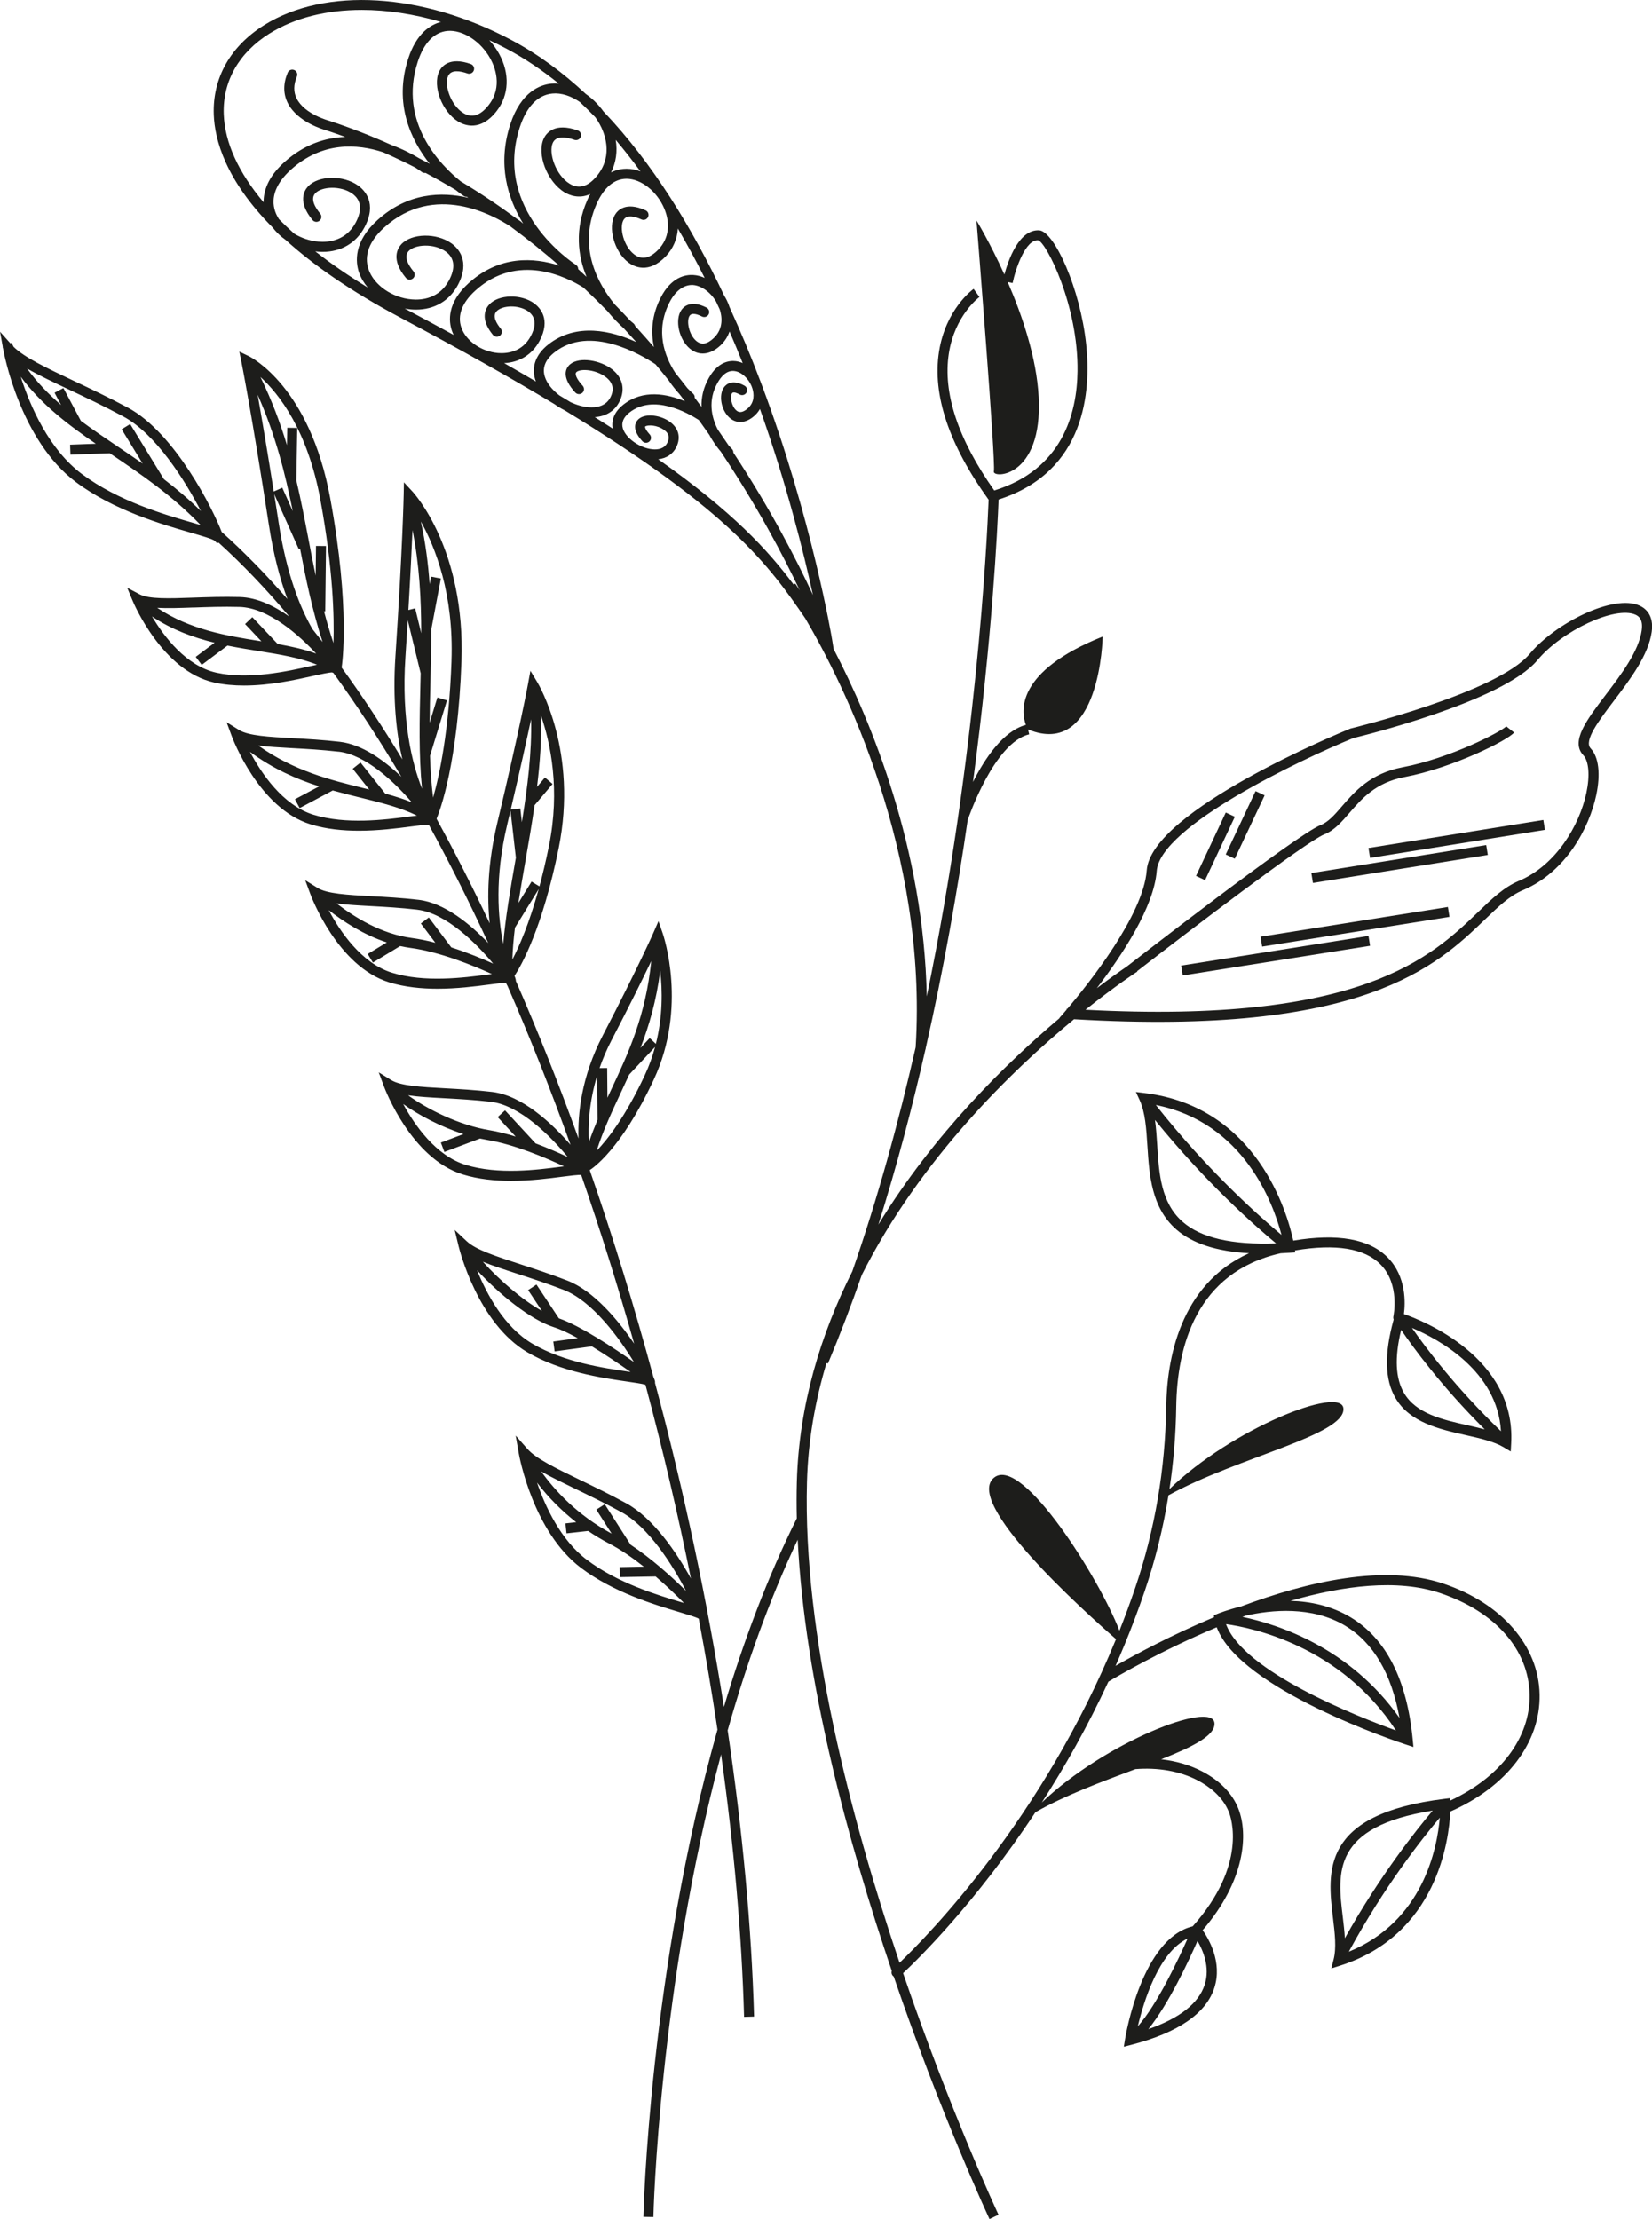 <?xml version="1.0" encoding="UTF-8"?><svg id="b" xmlns="http://www.w3.org/2000/svg" viewBox="0 0 66.561 89.404"><defs><style>.d{fill:#1d1d1b;}</style></defs><g id="c"><path class="d" d="M66.055,24.398c-1.052-.467-3.381.701-4.42,1.945-1.316,1.577-7.139,2.988-7.227,3.012-.328.133-8.026,3.293-8.205,5.71-.133,1.808-2.353,4.583-3.197,5.578-.009-.001-.018-.001-.027-.002l-.002.036c-.177.209-.287.33-.293.337l.008.007c-2.148,1.812-5.07,4.667-7.301,8.317.738-2.339,1.365-4.719,1.897-7.061l.005 0c.001-.011.001-.021.002-.032.731-3.219,1.283-6.367,1.699-9.238l.007.002c.011-.031,1.044-3.079,2.466-3.423l-.047-.196c2.922,1.197,3.008-3.742,3.008-3.742-3.522,1.411-3.292,3.022-3.094,3.558-.919.248-1.657,1.361-2.131,2.3.775-5.797.987-10.218,1.032-11.379,3.524-1.125,3.725-4.395,3.528-6.252-.239-2.259-1.282-4.54-1.886-4.594-.818-.057-1.253,1.203-1.409,1.78-.581-1.288-1.124-2.177-1.124-2.177,0,0,.786,9.805.7,10.104-.086.299,1.977.299,1.805-2.994-.083-1.584-.665-3.288-1.247-4.631l.197.041c.121-.581.523-1.767,1.034-1.723.332.112,1.615,2.62,1.581,5.28-.022,1.723-.622,3.955-3.354,4.801-1.46-2.067-2.076-3.923-1.83-5.52.237-1.536,1.223-2.268,1.233-2.276l-.235-.327c-.046.033-1.127.827-1.394,2.529-.274,1.744.401,3.751,1.999,5.967-.068,1.737-.494,10.344-2.493,20.012-.116-5.945-2.23-11.063-3.752-13.997l-.057-.353c-.015-.095-.811-4.881-2.835-10.281-.014-.044-.031-.087-.049-.129-.376-.997-.795-2.013-1.258-3.024-.007-.022-.014-.045-.022-.067-.05-.137-.114-.267-.19-.387-1.279-2.707-2.882-5.345-4.864-7.42-.202-.281-.445-.519-.71-.703-.921-.861-1.918-1.6-2.997-2.173-3.589-1.906-7.499-2.142-9.962-.602-1.362.852-2.084,2.133-2.031,3.606.035,1.002.466,2.634,2.376,4.554.142.186.318.353.519.495,1.095.992,2.589,2.05,4.623,3.13,2.446,1.299,4.489,2.451,6.207,3.485.132.096.273.18.418.253,6.674,4.065,8.238,6.263,9.689,8.379,1.54,2.627,4.932,9.39,4.448,17.282-.683,3.003-1.522,6.068-2.552,9.027-1.271,2.532-2.149,5.381-2.235,8.477-.013.485-.014.978-.002,1.477-1.193,2.392-2.157,4.984-2.936,7.596-.674-4.287-1.609-8.694-2.774-13.043l-.003-.077c-.001-.023-.024-.085-.065-.175-.762-2.821-1.62-5.615-2.565-8.334.095-.058,1.26-.814,2.582-3.649,1.359-2.914.398-5.774.357-5.894l-.169-.486-.206.472c-.006.013-.596,1.356-2.038,4.132-.869,1.673-1.013,3.176-.978,4.153-.789-2.186-1.634-4.316-2.532-6.365l.01-.008-.036-.131c-.002-.007-.01-.023-.023-.044.286-.437,1.127-1.926,1.782-5.15.79-3.89-.795-6.578-.863-6.69l-.275-.456-.096.523c-.003.018-.332,1.804-1.24,5.607-.394,1.651-.415,3.014-.306,4.044-.687-1.456-1.401-2.863-2.14-4.211.139-.335.858-2.248,1.004-6.345.16-4.484-1.892-6.752-1.98-6.846l-.34-.367-.009.5c-0.0.02-.04,2.068-.333,6.515-.115,1.745.041,3.116.28,4.15-.791-1.307-1.607-2.545-2.447-3.701l.001-.004c.015-.095.359-2.363-.459-6.81-.83-4.513-3.2-5.693-3.3-5.741l-.364-.174.08.396c.004.02.413,2.056,1.11,6.583.188,1.222.455,2.204.747,2.99-.863-.993-1.747-1.899-2.649-2.705-.338-.893-1.88-3.989-3.777-5.006-.776-.416-1.522-.769-2.18-1.08-1.103-.522-1.986-.94-2.426-1.372-.028-.053-.057-.104-.084-.159l-.043.021-.419-.47.112.623-.01.005c.005.01.011.02.016.03l.008.044c.026.149.68,3.676,2.935,5.359,1.525,1.14,3.464,1.7,4.623,2.035.435.126.885.256.966.328l.091.096.065-.023c.972.882,1.922,1.879,2.848,2.978-.611-.431-1.304-.766-1.993-.785-.68-.018-1.324.005-1.892.025-.949.034-1.771.063-2.15-.137l-.495-.262.215.517c.048.116,1.202,2.842,3.296,3.303.389.086.795.12,1.198.12,1.05-0,2.086-.232,2.782-.388.315-.071.672-.145.768-.141l.051.025c.943,1.296,1.856,2.694,2.737,4.181-.701-.67-1.586-1.306-2.479-1.41-.682-.079-1.33-.115-1.902-.146-.959-.052-1.787-.097-2.163-.332l-.499-.311.204.552c.044.119,1.099,2.919,3.18,3.562.628.194,1.303.258,1.946.258.787,0,1.524-.096,2.062-.166.299-.038.632-.082.756-.073.831,1.517,1.63,3.111,2.395,4.765-.74-.779-1.77-1.622-2.81-1.743-.683-.08-1.331-.115-1.904-.146-.958-.052-1.786-.098-2.162-.332l-.499-.311.204.552c.044.119,1.099,2.919,3.179,3.562.628.194,1.304.258,1.946.258.786,0,1.523-.096,2.06-.166.259-.034.544-.071.696-.074l.057.113.002-.002c.903,2.065,1.753,4.213,2.546,6.418-.74-.859-1.944-1.991-3.163-2.133-.682-.079-1.33-.115-1.902-.146-.959-.052-1.788-.098-2.164-.332l-.499-.31.204.551c.044.119,1.099,2.918,3.18,3.562.628.195,1.304.259,1.948.259.786,0,1.523-.096,2.061-.166.306-.04.651-.083.765-.071.771,2.224,1.484,4.498,2.133,6.797-.661-.976-1.641-2.133-2.689-2.54-.675-.262-1.321-.472-1.891-.658-1.005-.328-1.799-.587-2.159-.923l-.492-.46.158.654c.03.126.768,3.095,2.769,4.273,1.351.794,3.016,1.035,4.011,1.179.288.042.607.088.748.13.695,2.593,1.308,5.208,1.832,7.807-.595-1.08-1.53-2.441-2.603-3.029-.664-.363-1.301-.671-1.864-.943-.993-.48-1.776-.859-2.121-1.25l-.473-.536.123.705c.022.128.572,3.155,2.501,4.619,1.303.989,2.962,1.485,3.953,1.782.327.098.695.208.799.271.282,1.501.535,2.994.755,4.471-2.752,9.773-2.983,19.501-2.985,19.628l.403.008c.002-.122.218-9.232,2.727-18.641.516,3.675.832,7.239.926,10.576l.403-.012c-.103-3.625-.467-7.518-1.064-11.531.743-2.623,1.669-5.245,2.822-7.681.281,5.739,2.028,12.181,3.79,17.372-.021.066-.009.141.04.196.012.013.025.024.039.033,1.913,5.596,3.819,9.686,3.858,9.769l.364-.172c-.039-.083-1.939-4.161-3.845-9.734.572-.534,2.908-2.811,5.332-6.484,1.187-.682,2.697-1.238,4.028-1.737.894-.072,1.787.073,2.516.456.428.225.992.628,1.25,1.269.087.217.757,2.125-1.458,4.609-2.046.49-2.698,4.378-2.725,4.546l-.049.305.299-.077c1.887-.489,3.013-1.262,3.348-2.295.337-1.042-.244-2.002-.472-2.324,1.706-1.983,1.855-3.863,1.432-4.915-.24-.597-.737-1.108-1.436-1.475-.506-.266-1.075-.429-1.668-.495,1.271-.502,2.188-.96,2.149-1.457-.072-.932-4.438.782-6.957,3.198.921-1.43,1.846-3.06,2.683-4.869.366-.219,2.121-1.248,4.365-2.192.925,2.509,7.349,4.636,7.633,4.729l.293.095-.03-.306c-.231-2.405-1.071-4.059-2.498-4.918-.78-.469-1.633-.642-2.426-.664,2.11-.61,4.302-.895,6.031-.313,2.222.748,3.569,2.278,3.603,4.094.033,1.729-1.177,3.324-3.194,4.265l-.004-.097-.217.026c-5.012.615-4.732,2.939-4.507,4.806.075.621.145,1.206.023,1.677l-.092.353.348-.11c3.924-1.246,4.396-5.077,4.449-6.212,2.267-.996,3.634-2.772,3.597-4.715-.037-1.964-1.523-3.676-3.878-4.468-2.369-.797-5.486-.082-8.156.921-.542.133-.9.277-.942.294l-.149.062.013.073c-1.751.734-3.208,1.525-3.974,1.964.116-.263.23-.53.341-.8 0.0 0.0.001.001.001.001-0-.001-0-.001-0-.002.296-.716.577-1.458.837-2.223.424-1.249.742-2.536.954-3.849,2.782-1.534,7.132-2.425,7.049-3.497-.073-.938-4.498.806-7.009,3.247.165-1.093.256-2.205.272-3.329.035-2.4.797-5.408,4.209-6.173.122-.006.245-.012.371-.021l.216-.015-.011-.077c1.645-.276,2.803-.087,3.448.565.794.805.52,2.081.517,2.094-.009.043-.004.085.011.122-.385,1.392-.36,2.431.078,3.173.58.981,1.769,1.249,2.818,1.485.589.133,1.146.258,1.535.49l.286.171.018-.333c.188-3.464-3.573-4.945-4.322-5.205.057-.429.108-1.506-.652-2.277-.74-.752-2.02-.98-3.806-.681-.239-1.104-1.454-5.388-5.983-5.945l-.358-.044.151.328c.226.494.269,1.153.313,1.851.075,1.163.159,2.48,1.159,3.356.65.57,1.618.887,2.936.962-2.809,1.27-3.31,4.319-3.337,6.169-.037,2.52-.456,4.977-1.246,7.303-.201.593-.415,1.172-.639,1.736-.808-2.104-3.897-7.025-5.032-6.182-1.311.973,3.572,5.37,4.894,6.523-2.971,7.259-7.591,11.958-8.721,13.039-1.972-5.844-3.9-13.223-3.73-19.369.046-1.676.331-3.279.786-4.797l.058.024c.488-1.165.943-2.36,1.365-3.572,2.355-4.675,6.073-8.259,8.55-10.302,11.657.687,14.604-2.142,16.56-4.021.555-.533.993-.954,1.524-1.177,1.738-.731,2.679-2.521,2.957-3.832.181-.851.099-1.537-.224-1.881-.288-.307.328-1.118.923-1.903.659-.868,1.406-1.852,1.536-2.796.095-.686-.267-.955-.49-1.054ZM29.487,18.084c-.003-.002-.052-.049-.126-.132-.143-.213-.29-.428-.441-.644-.253-.496-.412-1.178-.004-1.893.132-.232.353-.506.674-.465.301.034.614.339.727.71.057.188.108.542-.2.804-.276.234-.412.107-.463.06-.185-.172-.251-.553-.157-.683.058-.078.247.02.304.052.097.055.22.02.275-.076.055-.097.021-.22-.076-.275-.498-.282-.745-.053-.828.06-.225.308-.122.91.207,1.216.282.262.656.244.998-.048.1-.085.18-.184.242-.292,1.072,3.013,1.758,5.763,2.136,7.496-.641-1.384-1.696-3.446-3.206-5.737.001-.056-.02-.113-.064-.153ZM24.684,17.266c-.232-.15-.472-.303-.719-.459.457-.033.806-.25.995-.63.259-.522.111-1.033-.397-1.367-.508-.335-1.342-.439-1.656-.069-.128.151-.263.491.273,1.074.076.082.202.086.285.012.082-.075.087-.203.012-.285-.259-.281-.318-.474-.262-.54.124-.144.701-.137,1.127.144.341.225.427.511.258.852-.19.383-.591.433-.887.408-.241-.02-.488-.093-.719-.2-.149-.091-.301-.183-.455-.275-.287-.219-.508-.489-.59-.764-.106-.354.025-.68.39-.969,1.433-1.133,3.501.098,4.072.479.181.216.357.433.53.649.151.224.304.408.43.546.076.099.151.197.226.296-.711-.299-1.688-.496-2.488.14-.339.269-.486.606-.424.958ZM21.521,12.221c-.533-.383-1.428-.36-1.807.046-.138.147-.4.56.147,1.227.071.086.197.098.284.028.086-.071.099-.198.028-.284-.174-.212-.344-.505-.165-.696.223-.239.883-.278,1.278.006.378.272.262.692.098.997-.353.656-.975.704-1.314.679-.676-.056-1.299-.49-1.484-1.033-.164-.484.031-.997.565-1.482,1.704-1.548,3.682-.547,4.357-.122.327.309.646.622.955.938.267.327.517.566.666.7.172.185.341.37.507.556-.983-.449-2.404-.802-3.549.102-.493.39-.68.887-.526,1.401.009.03.021.058.032.087-.41-.24-.837-.487-1.281-.74.62-.03,1.131-.346,1.426-.894.475-.884.006-1.354-.218-1.515ZM23.204,10.669c-.137-.088-3.348-2.201-2.262-5.537.272-.836.726-1.307,1.314-1.363.359-.036.755.097,1.111.344.21.198.417.401.619.611.062.085.119.175.171.269.189.343.562,1.229-.067,2.045-.369.478-.752.601-1.14.364-.561-.344-.865-1.252-.674-1.652.141-.297.55-.226.868-.115.104.037.22-.018.257-.123.037-.105-.018-.22-.123-.257-.938-.332-1.268.114-1.366.321-.297.625.127,1.739.827,2.169.187.114.584.287,1.044.073-.041.076-.082.156-.12.244-.516,1.172-.383,2.234-.03,3.093-.112-.104-.224-.208-.337-.311.002-.068-.03-.136-.092-.175ZM28.999,12.468c.079.237.18.753-.243,1.153-.266.252-.497.29-.704.114-.291-.245-.406-.804-.268-1.012.097-.147.354-.045.498.029.099.05.22.012.271-.088.051-.099.012-.22-.088-.271-.637-.326-.924-.034-1.017.106-.265.398-.091,1.177.343,1.544.365.308.829.26,1.241-.129.169-.159.29-.35.362-.559.184.425.361.851.53,1.274-.094-.041-.191-.068-.289-.079-.244-.028-.702.024-1.068.665-.234.41-.314.809-.302,1.178-.09-.122-.181-.244-.274-.367.005-.063-.018-.127-.07-.17-.016-.014-.105-.091-.227-.219-.159-.205-.321-.411-.487-.617-.437-.673-.811-1.691-.236-2.828.246-.486.585-.72.936-.709.351.021.713.285.941.661.051.109.102.217.152.326ZM27.931,11.079c-.313-.016-.889.078-1.319.929-.36.712-.391,1.386-.265,1.975-.246-.285-.499-.57-.758-.853-.011-.04-.035-.077-.07-.104-.003-.003-.047-.037-.12-.101-.208-.224-.421-.448-.638-.669-.687-.845-1.484-2.311-.727-4.03.295-.67.713-1.023,1.209-1.023h.006c.583.003,1.219.506,1.512,1.194.263.619.181,1.22-.227,1.65-.347.365-.676.435-.978.205-.431-.327-.614-1.086-.431-1.393.134-.224.466-.133.72-.017.1.046.221.002.267-.1.046-.101.002-.221-.1-.267-.8-.364-1.129.003-1.232.177-.303.507-.028,1.494.534,1.92.223.17.818.484,1.514-.248.295-.311.458-.698.484-1.116.382.649.741,1.315,1.08,1.989-.148-.067-.302-.108-.457-.117ZM25.25,6.799h-.008c-.163,0-.384.031-.622.148.202-.4.265-.851.188-1.309.344.407.677.83.997,1.268-.182-.069-.369-.106-.555-.107ZM22.514,3.369c-.099-.008-.198-.009-.295-0-.434.041-1.226.309-1.659,1.64-.527,1.619-.109,2.982.519,3.998-.015-.011-.03-.023-.046-.035-.01-.013-.021-.025-.035-.036-.004-.003-.067-.051-.179-.123-.718-.53-1.47-1.034-2.255-1.505-.776-.621-2.534-2.356-1.732-4.82.248-.762.661-1.192,1.194-1.242.613-.054,1.341.411,1.73,1.116.172.312.512,1.119-.06,1.862-.333.433-.677.545-1.026.331-.509-.313-.786-1.135-.613-1.498.125-.262.49-.198.777-.097.104.037.22-.018.257-.123.037-.105-.018-.22-.123-.257-.875-.309-1.183.109-1.275.303-.277.58.117,1.616.766,2.014.25.154.903.42,1.556-.428.498-.646.533-1.507.093-2.303-.111-.201-.245-.384-.394-.547.235.109.469.225.702.349.737.391,1.435.864,2.097,1.401ZM10.858,1.352c1.02-.638,2.306-.952,3.72-.952,1.015,0,2.095.163,3.189.483-.413.106-.983.447-1.319,1.479-.589,1.809.1,3.271.865,4.237-.141-.075-.283-.149-.426-.222-.26-.157-.65-.366-1.124-.539-.799-.359-1.627-.685-2.486-.968l-0.0.001c-.004-.001-.008-.003-.012-.005-.01-.003-.994-.26-1.312-.897-.132-.264-.129-.553.009-.885.043-.102-.006-.221-.109-.263-.102-.043-.221.006-.263.109-.183.439-.182.85.003,1.219.387.775,1.454,1.077,1.565,1.106.254.084.504.172.752.263-.801.028-1.656.297-2.455,1.016-.671.605-.84,1.182-.835,1.617-1.008-1.198-1.564-2.403-1.605-3.549-.047-1.324.608-2.478,1.843-3.251ZM14.43,7.477c-.602-.43-1.603-.413-2.021.037-.149.16-.43.613.183,1.352.071.086.198.098.284.026.086-.071.097-.198.026-.284-.206-.249-.409-.594-.198-.82.256-.276,1.026-.318,1.492.016.359.256.405.659.135,1.165-.397.743-1.109.799-1.496.767-.352-.029-.691-.145-.979-.321-.217-.194-.423-.389-.616-.585-.065-.101-.118-.206-.155-.315-.187-.556.034-1.137.639-1.682,1.264-1.137,2.671-1.04,3.713-.698.441.195.873.4,1.296.616.149.095.24.163.259.177.046.035.102.047.155.039.413.22.817.449,1.213.687.192.155.319.238.325.242.034.022.071.032.108.032.004,0,.007-.001.01-.001.023.015.046.029.069.044-1.089-.256-2.44-.206-3.659.892-.976.878-.889,1.699-.75,2.11.074.219.197.425.354.611-.776-.474-1.483-.962-2.114-1.457.033.004.065.009.098.012.068.006.134.009.2.009.738-0,1.345-.353,1.684-.988.524-.98-.004-1.503-.256-1.683ZM16.3,12.429c.086.016.173.03.262.037.067.006.134.009.2.009.738,0,1.345-.353,1.684-.987.524-.98-.004-1.503-.256-1.683-.602-.43-1.603-.412-2.021.037-.149.16-.43.613.183,1.352.071.085.197.098.284.026.086-.071.097-.198.026-.284-.206-.249-.409-.594-.198-.82.256-.276,1.026-.317,1.492.016.359.256.405.659.135,1.165-.398.743-1.109.8-1.495.767-.798-.066-1.534-.58-1.75-1.221-.187-.556.034-1.137.639-1.682,2.017-1.816,4.398-.487,5.081-.037.685.504,1.339,1.031,1.964,1.575-1.015-.327-2.403-.421-3.649.711-.88.8-.801,1.54-.675,1.91.02.059.045.117.073.174-.623-.341-1.273-.692-1.957-1.055-.007-.004-.013-.007-.02-.011ZM26.519,18.503c.331-.036.59-.205.729-.484.201-.403.089-.797-.299-1.053-.391-.258-1.014-.328-1.262-.037-.105.123-.219.396.193.847.075.081.203.087.285.012.082-.075.087-.203.012-.285-.203-.221-.185-.311-.185-.312.029-.052.344-.1.661.067.276.145.355.34.234.581-.124.25-.387.283-.587.265-.51-.043-1.083-.443-1.203-.84-.07-.232.018-.447.262-.641.96-.761,2.333.001,2.796.299.145.2.286.4.424.598.155.295.335.529.463.678,1.461,2.182,2.51,4.175,3.181,5.586-.11-.17-.175-.264-.181-.272l-.063.044c-1.035-1.389-2.45-2.929-5.46-5.053ZM2.801,15.706c.654.309,1.395.66,2.162,1.071,1.332.715,2.498,2.596,3.133,3.816-.489-.481-.989-.902-1.493-1.288l-1.358-2.219-.343.21.846,1.383c-.343-.241-.686-.472-1.026-.702-.501-.338-.993-.671-1.464-1.022l-.703-1.32-.356.189.263.495c-.504-.436-.968-.913-1.371-1.47.469.27,1.051.546,1.709.857ZM3.302,19.1c-1.34-1-2.092-2.752-2.467-3.921.834,1.118,1.893,1.923,3.025,2.7l-1.036.038.015.403,1.584-.058c.024.017.049.033.073.049,1.199.809,2.434,1.644,3.588,2.844-.089-.026-.183-.054-.288-.084-1.132-.327-3.028-.875-4.494-1.971ZM25.979,43.322c-.774,1.659-1.49,2.576-1.941,3.047.264-.82.608-1.559.969-2.331.115-.245.23-.492.344-.743l1.043-1.113c-.101.376-.237.758-.415,1.14ZM26.426,42.058l-.249-.233-.371.396c.347-.897.64-1.894.795-3.11.091.785.105,1.832-.175,2.947ZM24.646,41.9c.746-1.436,1.265-2.49,1.594-3.178-.226,2.213-.921,3.7-1.597,5.144-.057.121-.113.242-.169.362l-.01-1.196-.307.002c.127-.366.287-.747.489-1.136ZM24.063,43.324l.014,1.793c-.125.296-.243.597-.35.909-.038-.648 0-1.601.336-2.702ZM20.964,32.575l-.386.044c.379-1.609.645-2.816.82-3.639.034,1.32-.142,2.731-.371,4.147l-.063-.552ZM20.746,37.381l.959-1.558c-.391,1.414-.792,2.322-1.062,2.839.013-.403.05-.832.104-1.281ZM22.117,34.088c-.122.602-.251,1.143-.382,1.626l-.317-.194-.533.866c.084-.544.182-1.108.283-1.684.128-.73.26-1.492.371-2.26l.725-.856-.307-.26-.319.377c.12-.976.191-1.952.158-2.88.385,1.12.783,2.991.321,5.265ZM20.43,33.247c.048-.202.094-.396.139-.587l.216,1.896c-.004.025-.009.051-.013.076-.21,1.205-.411,2.362-.495,3.396-.214-1.026-.351-2.665.154-4.782ZM16.972,25.514l-.244-1.003-.274.067c.083-1.397.134-2.463.166-3.22.28,1.396.351,2.785.352,4.157ZM16.335,26.471c.035-.528.066-1.021.094-1.482l.52,2.138c-.003.138-.007.275-.01.412-.036,1.464-.07,2.866.065,4.239-.397-1.004-.839-2.745-.669-5.306ZM18.192,26.627c-.1,2.82-.483,4.6-.742,5.509-.069-.554-.107-1.114-.125-1.682l.684-2.235-.386-.118-.312,1.018c.004-.516.017-1.039.03-1.571.018-.716.035-1.439.032-2.168l.39-2.072-.396-.075-.057.303c-.059-.836-.167-1.678-.353-2.524.58,1.036,1.33,2.917,1.234,5.615ZM12.911,20.152c.511,2.777.559,4.71.525,5.756-.144-.429-.269-.855-.38-1.277l.049.001.03-2.632-.403-.004-.013,1.196c-.107-.506-.203-1.007-.297-1.503-.147-.77-.297-1.549-.484-2.344h.003l.036-2.103-.403-.007-.012.701c-.268-.89-.609-1.803-1.069-2.747.738.672,1.899,2.135,2.42,4.963ZM10.381,15.906c.727,1.635,1.11,3.184,1.415,4.69l-.423-.946-.343.153c-.275-1.738-.495-3.024-.65-3.897ZM11.231,21.081c-.064-.411-.124-.802-.183-1.173l.992,2.219.05-.022c.235,1.222.49,2.475.907,3.761-.136-.176-.272-.349-.409-.521-.496-.862-1.042-2.213-1.357-4.265ZM7.783,24.479c.562-.02,1.2-.044,1.867-.025,1.164.031,2.401,1.137,3.09,1.881-.481-.175-1.003-.288-1.548-.385l-1.025-1.084-.293.277.659.697c-.018-.003-.036-.006-.054-.009-1.333-.214-2.817-.453-4.144-1.341.41.024.898.007,1.448-.013ZM12.526,26.836c-.931.209-2.488.558-3.805.268-1.217-.268-2.111-1.452-2.596-2.267.813.542,1.674.852,2.522,1.059l-.761.57.242.323,1.037-.777c.425.086.845.154,1.25.219.852.137,1.666.269,2.358.551-.076.017-.157.034-.248.055ZM13.644,30.284c1.106.128,2.262,1.242,2.948,2.041-.339-.136-.697-.248-1.069-.349l-.997-1.253-.315.251.665.836c-.076-.019-.152-.038-.228-.056-1.33-.328-2.811-.693-4.242-1.716.391.051.849.077,1.361.105.566.031,1.207.066,1.877.143ZM16.465,32.903c-.944.124-2.523.329-3.837-.077-1.24-.384-2.106-1.68-2.557-2.534.929.687,1.874,1.097,2.788,1.391l-.975.519.189.356,1.334-.71c.391.11.773.205,1.145.296.815.201,1.591.394,2.248.717-.098.012-.207.026-.334.042ZM16.811,36.652c1.167.136,2.392,1.371,3.06,2.173-.435-.196-1.034-.444-1.688-.654l-.905-1.206-.322.242.583.776c-.321-.083-.645-.151-.961-.193-1.214-.163-2.276-.823-3.019-1.39.393.053.856.079,1.374.107.567.031,1.208.066,1.879.144ZM19.63,39.27c-.944.122-2.522.328-3.836-.078-1.234-.382-2.097-1.668-2.55-2.522.583.452,1.393.99,2.342,1.301l-.77.466.209.345,1.098-.664c.132.029.266.053.402.072,1.197.159,2.553.717,3.296,1.056-.059.007-.121.015-.189.024ZM19.773,44.392c1.194.139,2.447,1.427,3.104,2.226-.353-.165-.805-.364-1.298-.55l-1.231-1.332-.296.273.724.784c-.357-.109-.718-.201-1.064-.258-1.21-.201-2.482-.835-3.268-1.404.409.06.9.087,1.451.117.566.031,1.207.066,1.877.143ZM22.595,47.01c-.944.123-2.524.328-3.837-.078-1.2-.371-2.05-1.597-2.513-2.45.624.446,1.502.914,2.43,1.211l-.912.343.142.377,1.435-.54c.102.022.204.042.306.059,1.065.176,2.318.705,3.079,1.061-.042.005-.085.011-.131.017ZM22.71,51.97c1.164.452,2.244,1.944,2.831,2.907-.835-.584-2.174-1.468-3.023-1.761l-.903-1.36-.336.223.556.838c-.809-.452-1.735-1.266-2.381-1.981.392.16.861.313,1.386.484.565.184,1.206.393,1.87.65ZM21.445,54.135c-1.131-.666-1.84-2.005-2.223-2.954.863.937,2.145,1.994,3.105,2.296.267.085.599.243.954.439l-.988.134.054.399,1.5-.203c.569.347,1.141.737,1.56,1.031-.032-.005-.064-.009-.098-.014-.965-.14-2.582-.373-3.864-1.128ZM25.035,60.923c1.105.605,2.062,2.133,2.605,3.175-.573-.565-1.384-1.3-2.231-1.859l-1.042-1.631-.34.217.617.965c-1.385-.746-2.292-1.739-2.837-2.503.387.221.856.448,1.382.703.558.27,1.191.576,1.846.934ZM23.639,62.841c-1.044-.792-1.663-2.121-2.002-3.106.448.589.983,1.13,1.579,1.596l-.434.048.044.401.871-.097c.277.188.563.36.858.514.463.241.938.572,1.384.925l-.972.018.007.403,1.442-.026c.444.382.84.763,1.142,1.069-.03-.009-.061-.018-.093-.028-.965-.289-2.58-.772-3.825-1.717ZM47.85,78.105c-.36.813-1.225,2.661-2.007,3.538.237-.999.844-2.989,2.007-3.538ZM48.537,79.969c-.243.747-1.006,1.345-2.269,1.786.824-1.015,1.651-2.803,1.98-3.553.22.375.518,1.063.289,1.767ZM57.726,72.949c-.662.782-2.137,2.632-3.54,5.142-.015-.277-.049-.564-.084-.859-.216-1.789-.438-3.636,3.624-4.282ZM54.345,78.636c1.428-2.632,2.974-4.582,3.666-5.401-.103,1.23-.669,4.177-3.666,5.401ZM49.398,65.437c1.027.141,4.612.87,6.847,4.285-1.573-.569-6.145-2.368-6.847-4.285ZM54.208,65.507c1.129.68,1.859,1.927,2.18,3.709-1.991-2.824-4.871-3.765-6.329-4.071.043-.016.086-.032.13-.049,1.026-.234,2.669-.402,4.02.41ZM56.572,56.129c-.348-.59-.388-1.427-.118-2.549.476.699,1.623,2.277,3.368,4.011-.221-.059-.453-.111-.691-.165-1.016-.229-2.068-.466-2.559-1.297ZM60.476,57.666c-1.813-1.738-3.034-3.368-3.588-4.166,1.106.469,3.445,1.743,3.588,4.166ZM51.633,49.755c-.884-.736-2.973-2.583-5.064-5.234,3.532.703,4.724,3.933,5.064,5.234ZM46.626,46.147c-.023-.354-.045-.698-.091-1.023,2.045,2.524,4.039,4.277,4.879,4.973-1.789.065-3.025-.222-3.766-.871-.874-.765-.95-1.941-1.022-3.079ZM66.146,25.397c-.116.84-.829,1.78-1.458,2.608-.761,1.002-1.418,1.867-.896,2.422.225.239.272.822.124,1.521-.278,1.312-1.227,2.917-2.72,3.544-.599.252-1.085.718-1.646,1.258-1.881,1.807-4.697,4.521-15.816,3.934,1.23-.982,2.058-1.518,2.091-1.539l-.009-.014c2.004-1.555,6.807-5.222,7.539-5.512.406-.16.704-.505,1.019-.87.494-.572,1.055-1.22,2.211-1.44,1.942-.366,4.184-1.488,4.42-1.796l-.317-.248c-.183.201-2.236,1.282-4.178,1.649-1.294.245-1.93.981-2.441,1.572-.294.341-.548.635-.862.758-.961.381-7.528,5.482-7.807,5.699l0.0 0c-.234.159-.655.453-1.208.873,1.012-1.321,2.305-3.27,2.413-4.723.133-1.8,5.788-4.484,7.926-5.357.245-.059,6.011-1.457,7.413-3.136 1-1.197,3.136-2.193,3.948-1.835.138.061.315.193.254.63Z"/><rect class="d" x="47.574" y="38.304" width="7.643" height=".403" transform="translate(-5.39 8.513) rotate(-8.999)"/><rect class="d" x="50.774" y="37.139" width="7.643" height=".403" transform="translate(-5.176 9.014) rotate(-9.013)"/><rect class="d" x="52.823" y="34.61" width="7.135" height=".403" transform="translate(-4.795 9.354) rotate(-9.098)"/><rect class="d" x="55.125" y="33.6" width="7.135" height=".403" transform="translate(-4.613 9.723) rotate(-9.114)"/><rect class="d" x="47.56" y="33.898" width="2.821" height=".403" transform="translate(-2.709 63.934) rotate(-64.848)"/><rect class="d" x="48.76" y="33.035" width="2.821" height=".403" transform="translate(-1.278 64.46) rotate(-64.777)"/></g></svg>